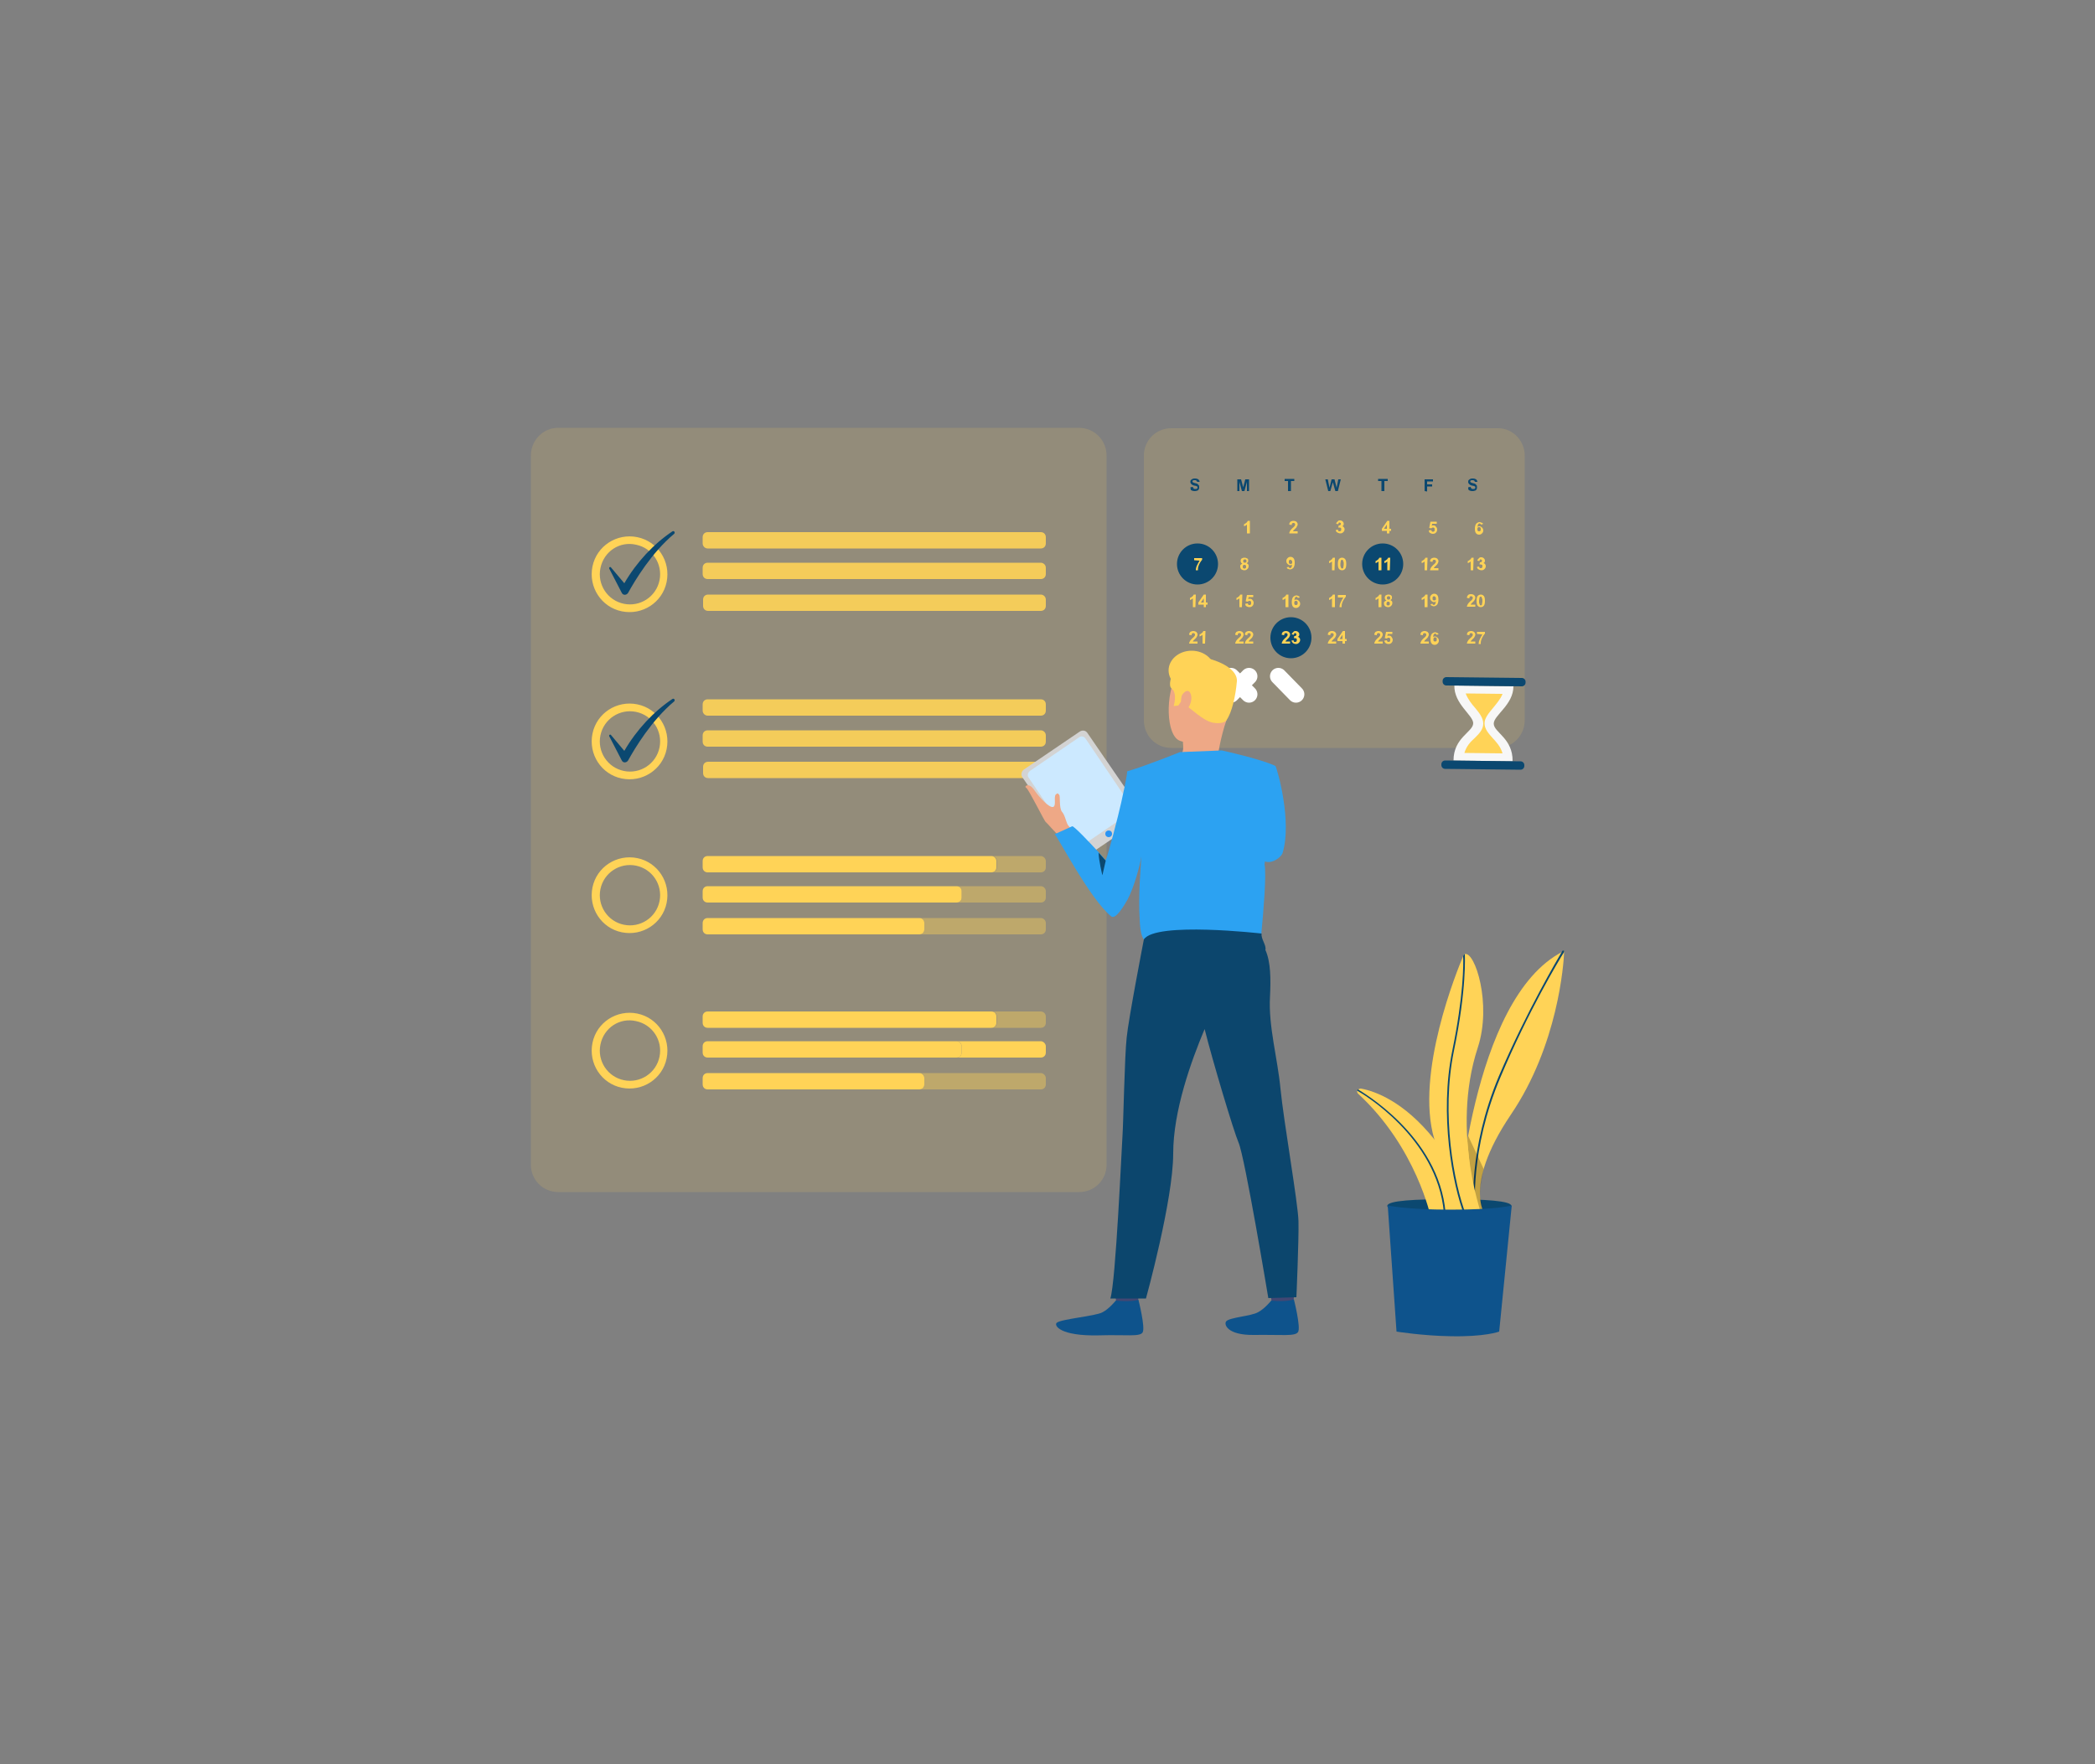 <?xml version="1.0" encoding="utf-8"?>
<!-- Generator: Adobe Illustrator 24.2.1, SVG Export Plug-In . SVG Version: 6.00 Build 0)  -->
<svg version="1.1" id="Layer_1" xmlns="http://www.w3.org/2000/svg" xmlns:xlink="http://www.w3.org/1999/xlink" x="0px" y="0px"
	 viewBox="0 0 500 421" style="enable-background:new 0 0 500 421;" xml:space="preserve">
<rect x="0" y="0" width="500" height="421" fill="#808080" stroke="none"/>
<style type="text/css">
	.st0{opacity:0.15;fill:#FFD357;enable-background:new    ;}
	.st1{fill:#0B4870;}
	.st2{fill:#FFD357;}
	.st3{opacity:0.24;}
	.st4{fill:#0E538C;}
	.st5{fill:none;stroke:#FFFFFF;stroke-width:4;stroke-linecap:round;stroke-linejoin:round;stroke-miterlimit:10;}
	.st6{opacity:0.9;fill:#FFD357;enable-background:new    ;}
	.st7{opacity:0.4;fill:#FFD357;enable-background:new    ;}
	.st8{fill:#F7F7F7;}
	.st9{fill:#D3D3D3;}
	.st10{fill:#CCE9FF;}
	.st11{fill:#2A94F4;}
	.st12{fill:#EEA886;}
	.st13{fill:#424773;}
	.st14{fill:#323657;}
	.st15{fill:#2CA2F2;}
	.st16{fill:#0C466D;}
</style>
<g id="BACKGROUND">
</g>
<g id="OBJECTS">
</g>
<g id="DESIGNED_BY_FREEPIK">
	<g>
		<path class="st0" d="M363.9,108.7v63.2c0,3.6-2.9,6.6-6.5,6.6h-77.9c-3.6,0-6.5-2.9-6.5-6.6v-63.2c0-3.6,2.9-6.5,6.5-6.5h77.9
			C360.9,102.1,363.9,105.1,363.9,108.7z"/>
		<g>
			<g>
				<g>
					<path class="st1" d="M360.7,287.8c0,1.3-6.6,2.3-14.8,2.3s-14.8-1-14.8-2.3c0-1.3,6.8-1.6,15-1.6
						C354.3,286.2,360.7,286.6,360.7,287.8z"/>
				</g>
			</g>
			<g>
				<g>
					<path class="st2" d="M373.3,226.8c0,0,0,0.1,0,0.4c-0.1,2.9-1.5,22.3-12.7,38.8c-12.1,17.9-5.7,24.7-5.7,24.7h-7.1
						c0,0,3.1-52.4,25.2-63.6C373.1,226.9,373.2,226.8,373.3,226.8z"/>
				</g>
			</g>
			<g>
				<g>
					<g>
						<path class="st1" d="M373.3,226.8c0,0,0,0.1,0,0.4c-1.2,1.9-8.6,14.2-15.2,29.9c-7.4,17.5-6,31.5-6,31.6
							c0,0.1-0.1,0.2-0.2,0.2h0c-0.1,0-0.2-0.1-0.2-0.2c0-0.1-1.4-14.2,6-31.8c6.7-15.7,14.1-28.1,15.2-30
							C373.1,226.9,373.2,226.8,373.3,226.8z"/>
					</g>
				</g>
			</g>
			<g class="st3">
				<g>
					<path d="M350.4,271.1l3.7,7.9c0,0-1.2,4.8-0.8,7c0.4,2.2,0.6,2.8,0.6,2.8h-2.1l-1.6-16.5L350.4,271.1z"/>
				</g>
			</g>
			<g>
				<g>
					<path class="st2" d="M347.6,290.6h-6.1c0,0-3.4-16.7-17.4-29.6c-0.2-0.2-0.2-0.4-0.2-0.6c0-0.1,0.1-0.2,0.2-0.3
						c0.2-0.2,0.4-0.3,0.7-0.3c3.3,0.6,10.2,3,17.5,12.1C352.5,284.5,347.6,290.6,347.6,290.6z"/>
				</g>
			</g>
			<g>
				<g>
					<path class="st2" d="M354.1,291.4h-5.9c0,0-1-2.8-5.9-19.6c-4.6-15.6,5.5-40.3,6.9-43.6v0c0.1-0.3,0.2-0.4,0.2-0.4
						c0.1,0,0.1-0.1,0.2-0.1c2.4-0.7,6.5,11.9,3.1,22.3C346,270.4,354.1,291.4,354.1,291.4z"/>
				</g>
			</g>
			<g>
				<g>
					<g>
						<path class="st1" d="M349.9,290c0,0.1,0,0.2-0.1,0.2c0,0,0,0-0.1,0c-0.1,0-0.1,0-0.2-0.1c-2.9-7.5-6-24.2-2.9-39.3
							c2.7-13.1,2.7-20.8,2.6-22.6v0c0.1-0.3,0.2-0.4,0.2-0.4c0.1,0,0.1-0.1,0.2-0.1c0,0,0,0,0,0.1c0,0.1,0.5,8.1-2.6,23
							C343.9,265.9,347,282.5,349.9,290z"/>
					</g>
				</g>
			</g>
			<g>
				<g>
					<g>
						<path class="st1" d="M345,289.4c0,0.1-0.1,0.2-0.2,0.2c0,0,0,0,0,0c-0.1,0-0.2-0.1-0.2-0.2c-1.6-18.1-19.9-28.7-20.7-29.1
							c0-0.1,0.1-0.2,0.2-0.3C324.7,260.4,343.4,271,345,289.4z"/>
					</g>
				</g>
			</g>
			<g>
				<g>
					<path class="st4" d="M357.8,317.8c0,0-3.4,1.3-11.8,1.1c-6.4-0.1-12.7-1.1-12.7-1.1l-2.1-30.1c0,0,4.3,1,15,1
						c11.4,0,14.6-1,14.6-1L357.8,317.8z"/>
				</g>
			</g>
		</g>
		<g>
			<g>
				<line class="st5" x1="298.1" y1="165.7" x2="293.8" y2="161.4"/>
				<line class="st5" x1="298.1" y1="161.4" x2="293.8" y2="165.7"/>
			</g>
		</g>
		<g>
			<g>
				<line class="st5" x1="309.3" y1="165.7" x2="305.1" y2="161.4"/>
			</g>
		</g>
		<circle class="st1" cx="330" cy="134.6" r="4.9"/>
		<circle class="st1" cx="308.1" cy="152.2" r="4.9"/>
		<circle class="st1" cx="285.8" cy="134.6" r="4.9"/>
		<g>
			<g>
				<path class="st2" d="M285,133.7v-0.5h1.9v0.4c-0.2,0.2-0.3,0.4-0.5,0.7c-0.2,0.3-0.3,0.6-0.4,0.9c-0.1,0.3-0.1,0.6-0.1,0.9h-0.5
					c0-0.4,0.1-0.8,0.3-1.2c0.2-0.4,0.4-0.8,0.6-1.1L285,133.7L285,133.7z"/>
				<path class="st2" d="M296.5,134.5c-0.1-0.1-0.3-0.1-0.3-0.3c-0.1-0.1-0.1-0.2-0.1-0.4c0-0.2,0.1-0.4,0.2-0.5
					c0.2-0.1,0.4-0.2,0.7-0.2c0.3,0,0.5,0.1,0.7,0.2c0.2,0.1,0.2,0.3,0.2,0.5c0,0.1,0,0.3-0.1,0.4c-0.1,0.1-0.2,0.2-0.3,0.2
					c0.2,0.1,0.3,0.2,0.4,0.3c0.1,0.1,0.1,0.3,0.1,0.4c0,0.3-0.1,0.5-0.3,0.7c-0.2,0.2-0.4,0.3-0.7,0.3c-0.3,0-0.5-0.1-0.7-0.2
					c-0.2-0.2-0.3-0.4-0.3-0.7c0-0.2,0-0.3,0.1-0.4C296.2,134.7,296.4,134.6,296.5,134.5z M296.6,135.2c0,0.2,0,0.3,0.1,0.4
					c0.1,0.1,0.2,0.1,0.3,0.1c0.1,0,0.2,0,0.3-0.1c0.1-0.1,0.1-0.2,0.1-0.4c0-0.1,0-0.2-0.1-0.3c-0.1-0.1-0.2-0.1-0.3-0.1
					c-0.1,0-0.2,0-0.3,0.1C296.6,135,296.6,135.1,296.6,135.2z M296.7,133.9c0,0.1,0,0.2,0.1,0.3c0.1,0.1,0.1,0.1,0.3,0.1
					c0.1,0,0.2,0,0.3-0.1s0.1-0.2,0.1-0.3c0-0.1,0-0.2-0.1-0.3c-0.1-0.1-0.1-0.1-0.3-0.1c-0.1,0-0.2,0-0.3,0.1
					C296.7,133.7,296.7,133.8,296.7,133.9z"/>
				<path class="st2" d="M307.1,135.4l0.5-0.1c0,0.1,0,0.2,0.1,0.2s0.1,0.1,0.2,0.1c0.1,0,0.2-0.1,0.3-0.2c0.1-0.1,0.1-0.3,0.2-0.7
					c-0.1,0.2-0.3,0.2-0.5,0.2c-0.2,0-0.4-0.1-0.6-0.3c-0.2-0.2-0.3-0.4-0.3-0.7c0-0.3,0.1-0.5,0.3-0.7c0.2-0.2,0.4-0.3,0.7-0.3
					c0.3,0,0.5,0.1,0.7,0.3c0.2,0.2,0.3,0.6,0.3,1.1c0,0.5-0.1,0.9-0.3,1.2c-0.2,0.2-0.5,0.4-0.8,0.4c-0.2,0-0.4-0.1-0.6-0.2
					C307.3,135.8,307.2,135.7,307.1,135.4z M308.4,134.2c0-0.2,0-0.3-0.1-0.4c-0.1-0.1-0.2-0.2-0.3-0.2c-0.1,0-0.2,0-0.3,0.1
					c-0.1,0.1-0.1,0.2-0.1,0.4c0,0.2,0,0.3,0.1,0.4c0.1,0.1,0.2,0.1,0.3,0.1c0.1,0,0.2,0,0.3-0.1
					C308.4,134.5,308.4,134.4,308.4,134.2z"/>
				<path class="st2" d="M318.5,136.1h-0.6V134c-0.2,0.2-0.4,0.3-0.7,0.4v-0.5c0.1,0,0.3-0.1,0.5-0.3c0.2-0.1,0.3-0.3,0.4-0.5h0.5
					L318.5,136.1L318.5,136.1z"/>
				<path class="st2" d="M320.3,133.1c0.3,0,0.5,0.1,0.7,0.3c0.2,0.2,0.3,0.6,0.3,1.2c0,0.6-0.1,1-0.3,1.2c-0.2,0.2-0.4,0.3-0.7,0.3
					c-0.3,0-0.5-0.1-0.7-0.3s-0.3-0.6-0.3-1.2c0-0.6,0.1-1,0.3-1.2C319.8,133.2,320,133.1,320.3,133.1z M320.3,133.6
					c-0.1,0-0.1,0-0.2,0.1c-0.1,0-0.1,0.1-0.1,0.2c0,0.1-0.1,0.4-0.1,0.7c0,0.3,0,0.6,0.1,0.7c0,0.1,0.1,0.2,0.1,0.3
					c0.1,0,0.1,0.1,0.2,0.1s0.1,0,0.2-0.1c0.1,0,0.1-0.1,0.1-0.2c0-0.1,0.1-0.4,0.1-0.7c0-0.3,0-0.6-0.1-0.7c0-0.1-0.1-0.2-0.1-0.3
					S320.3,133.6,320.3,133.6z"/>
				<path class="st2" d="M329.6,136.1h-0.6V134c-0.2,0.2-0.4,0.3-0.7,0.4v-0.5c0.1,0,0.3-0.1,0.5-0.3c0.2-0.1,0.3-0.3,0.4-0.5h0.5
					V136.1z"/>
				<path class="st2" d="M331.7,136.1h-0.6V134c-0.2,0.2-0.4,0.3-0.7,0.4v-0.5c0.1,0,0.3-0.1,0.5-0.3c0.2-0.1,0.3-0.3,0.4-0.5h0.5
					L331.7,136.1L331.7,136.1z"/>
				<path class="st2" d="M340.6,136.1H340V134c-0.2,0.2-0.4,0.3-0.7,0.4v-0.5c0.1,0,0.3-0.1,0.5-0.3c0.2-0.1,0.3-0.3,0.4-0.5h0.5
					L340.6,136.1L340.6,136.1z"/>
				<path class="st2" d="M343.3,135.6v0.5h-2c0-0.2,0.1-0.4,0.2-0.6s0.3-0.4,0.6-0.7c0.3-0.2,0.4-0.4,0.5-0.5
					c0.1-0.1,0.1-0.2,0.1-0.3c0-0.1,0-0.2-0.1-0.3c-0.1-0.1-0.2-0.1-0.3-0.1c-0.1,0-0.2,0-0.3,0.1c-0.1,0.1-0.1,0.2-0.1,0.4
					l-0.6-0.1c0-0.3,0.1-0.5,0.3-0.7c0.2-0.1,0.4-0.2,0.7-0.2c0.3,0,0.5,0.1,0.7,0.2c0.2,0.2,0.3,0.4,0.3,0.6c0,0.1,0,0.3-0.1,0.4
					c0,0.1-0.1,0.2-0.2,0.4c-0.1,0.1-0.2,0.2-0.4,0.4c-0.2,0.2-0.3,0.3-0.3,0.3c0,0.1-0.1,0.1-0.1,0.2L343.3,135.6L343.3,135.6z"/>
				<path class="st2" d="M351.6,136.1h-0.6V134c-0.2,0.2-0.4,0.3-0.7,0.4v-0.5c0.1,0,0.3-0.1,0.5-0.3c0.2-0.1,0.3-0.3,0.4-0.5h0.5
					L351.6,136.1L351.6,136.1z"/>
				<path class="st2" d="M352.5,135.3l0.5-0.1c0,0.1,0.1,0.2,0.1,0.3c0.1,0.1,0.2,0.1,0.3,0.1c0.1,0,0.2,0,0.3-0.1
					c0.1-0.1,0.1-0.2,0.1-0.4c0-0.1,0-0.3-0.1-0.3s-0.2-0.1-0.3-0.1c-0.1,0-0.2,0-0.3,0l0.1-0.5c0.2,0,0.3,0,0.4-0.1
					c0.1-0.1,0.1-0.2,0.1-0.3c0-0.1,0-0.2-0.1-0.2s-0.1-0.1-0.2-0.1c-0.1,0-0.2,0-0.2,0.1c-0.1,0.1-0.1,0.2-0.1,0.3l-0.5-0.1
					c0-0.2,0.1-0.3,0.2-0.4c0.1-0.1,0.2-0.2,0.3-0.3c0.1-0.1,0.3-0.1,0.4-0.1c0.3,0,0.5,0.1,0.7,0.3c0.1,0.1,0.2,0.3,0.2,0.5
					c0,0.3-0.1,0.5-0.4,0.6c0.2,0,0.3,0.1,0.4,0.2c0.1,0.1,0.2,0.3,0.2,0.5c0,0.3-0.1,0.5-0.3,0.7c-0.2,0.2-0.4,0.3-0.7,0.3
					c-0.3,0-0.5-0.1-0.7-0.2S352.5,135.6,352.5,135.3z"/>
				<path class="st2" d="M285.3,144.9h-0.6v-2.1c-0.2,0.2-0.4,0.3-0.7,0.4v-0.5c0.1,0,0.3-0.1,0.5-0.3c0.2-0.1,0.3-0.3,0.4-0.5h0.5
					L285.3,144.9L285.3,144.9z"/>
				<path class="st2" d="M287.3,144.9v-0.6H286v-0.5l1.3-1.9h0.5v1.9h0.4v0.5h-0.4v0.6L287.3,144.9L287.3,144.9z M287.3,143.8v-1
					l-0.7,1H287.3z"/>
				<path class="st2" d="M296.4,144.9h-0.6v-2.1c-0.2,0.2-0.4,0.3-0.7,0.4v-0.5c0.1,0,0.3-0.1,0.5-0.3c0.2-0.1,0.3-0.3,0.4-0.5h0.5
					L296.4,144.9L296.4,144.9z"/>
				<path class="st2" d="M297.2,144.1l0.6-0.1c0,0.1,0.1,0.2,0.1,0.3c0.1,0.1,0.2,0.1,0.3,0.1c0.1,0,0.2,0,0.3-0.1
					c0.1-0.1,0.1-0.2,0.1-0.4c0-0.2,0-0.3-0.1-0.4c-0.1-0.1-0.2-0.1-0.3-0.1c-0.2,0-0.3,0.1-0.4,0.2l-0.5-0.1l0.3-1.5h1.5v0.5H298
					l-0.1,0.5c0.1-0.1,0.3-0.1,0.4-0.1c0.3,0,0.5,0.1,0.6,0.3c0.2,0.2,0.3,0.4,0.3,0.7c0,0.2-0.1,0.5-0.2,0.6
					c-0.2,0.3-0.5,0.4-0.8,0.4c-0.3,0-0.5-0.1-0.7-0.2S297.2,144.4,297.2,144.1z"/>
				<path class="st2" d="M307.4,144.9h-0.6v-2.1c-0.2,0.2-0.4,0.3-0.7,0.4v-0.5c0.1,0,0.3-0.1,0.5-0.3c0.2-0.1,0.3-0.3,0.4-0.5h0.5
					V144.9z"/>
				<path class="st2" d="M310.2,142.6l-0.5,0.1c0-0.1,0-0.2-0.1-0.2s-0.1-0.1-0.2-0.1c-0.1,0-0.2,0.1-0.3,0.2
					c-0.1,0.1-0.1,0.3-0.2,0.7c0.1-0.2,0.3-0.2,0.5-0.2c0.2,0,0.4,0.1,0.6,0.3c0.2,0.2,0.3,0.4,0.3,0.7c0,0.3-0.1,0.5-0.3,0.7
					c-0.2,0.2-0.4,0.3-0.7,0.3c-0.3,0-0.5-0.1-0.7-0.3c-0.2-0.2-0.3-0.6-0.3-1.1c0-0.5,0.1-0.9,0.3-1.2c0.2-0.2,0.5-0.4,0.8-0.4
					c0.2,0,0.4,0.1,0.6,0.2C310,142.2,310.1,142.4,310.2,142.6z M308.9,143.9c0,0.2,0,0.3,0.1,0.4c0.1,0.1,0.2,0.1,0.3,0.1
					c0.1,0,0.2,0,0.3-0.1c0.1-0.1,0.1-0.2,0.1-0.4c0-0.2,0-0.3-0.1-0.4c-0.1-0.1-0.2-0.1-0.3-0.1c-0.1,0-0.2,0-0.3,0.1
					C308.9,143.6,308.9,143.7,308.9,143.9z"/>
				<path class="st2" d="M318.5,144.9h-0.6v-2.1c-0.2,0.2-0.4,0.3-0.7,0.4v-0.5c0.1,0,0.3-0.1,0.5-0.3c0.2-0.1,0.3-0.3,0.4-0.5h0.5
					V144.9z"/>
				<path class="st2" d="M319.3,142.5V142h1.9v0.4c-0.2,0.2-0.3,0.4-0.5,0.7c-0.2,0.3-0.3,0.6-0.4,0.9c-0.1,0.3-0.1,0.6-0.1,0.9
					h-0.5c0-0.4,0.1-0.8,0.3-1.2c0.2-0.4,0.4-0.8,0.6-1.1H319.3z"/>
				<path class="st2" d="M329.5,144.9H329v-2.1c-0.2,0.2-0.4,0.3-0.7,0.4v-0.5c0.1,0,0.3-0.1,0.5-0.3c0.2-0.1,0.3-0.3,0.4-0.5h0.5
					V144.9z"/>
				<path class="st2" d="M330.9,143.3c-0.1-0.1-0.3-0.1-0.3-0.3c-0.1-0.1-0.1-0.2-0.1-0.4c0-0.2,0.1-0.4,0.2-0.5
					c0.2-0.1,0.4-0.2,0.7-0.2c0.3,0,0.5,0.1,0.6,0.2c0.2,0.1,0.2,0.3,0.2,0.5c0,0.1,0,0.3-0.1,0.4c-0.1,0.1-0.2,0.2-0.3,0.2
					c0.2,0.1,0.3,0.2,0.4,0.3c0.1,0.1,0.1,0.3,0.1,0.4c0,0.3-0.1,0.5-0.3,0.7c-0.2,0.2-0.4,0.3-0.7,0.3c-0.3,0-0.5-0.1-0.7-0.2
					c-0.2-0.2-0.3-0.4-0.3-0.7c0-0.2,0-0.3,0.1-0.4C330.6,143.5,330.7,143.4,330.9,143.3z M330.9,144c0,0.2,0,0.3,0.1,0.4
					c0.1,0.1,0.2,0.1,0.3,0.1s0.2,0,0.3-0.1c0.1-0.1,0.1-0.2,0.1-0.4c0-0.1,0-0.2-0.1-0.3s-0.2-0.1-0.3-0.1c-0.1,0-0.2,0-0.3,0.1
					C331,143.8,330.9,143.9,330.9,144z M331,142.7c0,0.1,0,0.2,0.1,0.3c0.1,0.1,0.1,0.1,0.3,0.1c0.1,0,0.2,0,0.3-0.1
					c0.1-0.1,0.1-0.2,0.1-0.3c0-0.1,0-0.2-0.1-0.3c-0.1-0.1-0.1-0.1-0.3-0.1c-0.1,0-0.2,0-0.3,0.1C331,142.5,331,142.6,331,142.7z"
					/>
				<path class="st2" d="M340.6,144.9H340v-2.1c-0.2,0.2-0.4,0.3-0.7,0.4v-0.5c0.1,0,0.3-0.1,0.5-0.3c0.2-0.1,0.3-0.3,0.4-0.5h0.5
					V144.9z"/>
				<path class="st2" d="M341.4,144.2l0.5-0.1c0,0.1,0,0.2,0.1,0.2s0.1,0.1,0.2,0.1c0.1,0,0.2-0.1,0.3-0.2c0.1-0.1,0.1-0.3,0.2-0.7
					c-0.1,0.2-0.3,0.2-0.5,0.2c-0.2,0-0.4-0.1-0.6-0.3s-0.3-0.4-0.3-0.7c0-0.3,0.1-0.5,0.3-0.7c0.2-0.2,0.4-0.3,0.7-0.3
					c0.3,0,0.5,0.1,0.7,0.3c0.2,0.2,0.3,0.6,0.3,1.1c0,0.5-0.1,0.9-0.3,1.2c-0.2,0.2-0.5,0.4-0.8,0.4c-0.2,0-0.4-0.1-0.6-0.2
					C341.6,144.6,341.5,144.4,341.4,144.2z M342.7,142.9c0-0.2,0-0.3-0.1-0.4s-0.2-0.2-0.3-0.2c-0.1,0-0.2,0-0.3,0.1
					c-0.1,0.1-0.1,0.2-0.1,0.4c0,0.2,0,0.3,0.1,0.4c0.1,0.1,0.2,0.1,0.3,0.1c0.1,0,0.2,0,0.3-0.1
					C342.7,143.2,342.7,143.1,342.7,142.9z"/>
				<path class="st2" d="M352.1,144.3v0.5h-2c0-0.2,0.1-0.4,0.2-0.6s0.3-0.4,0.6-0.7c0.3-0.2,0.4-0.4,0.5-0.5
					c0.1-0.1,0.1-0.2,0.1-0.3c0-0.1,0-0.2-0.1-0.3c-0.1-0.1-0.2-0.1-0.3-0.1s-0.2,0-0.3,0.1c-0.1,0.1-0.1,0.2-0.1,0.4l-0.6-0.1
					c0-0.3,0.1-0.5,0.3-0.7s0.4-0.2,0.7-0.2c0.3,0,0.5,0.1,0.7,0.2c0.2,0.2,0.3,0.4,0.3,0.6c0,0.1,0,0.3-0.1,0.4
					c0,0.1-0.1,0.2-0.2,0.4c-0.1,0.1-0.2,0.2-0.4,0.4c-0.2,0.2-0.3,0.3-0.3,0.3c0,0.1-0.1,0.1-0.1,0.2L352.1,144.3L352.1,144.3z"/>
				<path class="st2" d="M353.4,141.9c0.3,0,0.5,0.1,0.7,0.3c0.2,0.2,0.3,0.6,0.3,1.2c0,0.6-0.1,1-0.3,1.2c-0.2,0.2-0.4,0.3-0.7,0.3
					c-0.3,0-0.5-0.1-0.7-0.3c-0.2-0.2-0.3-0.6-0.3-1.2c0-0.6,0.1-1,0.3-1.2C352.9,142,353.2,141.9,353.4,141.9z M353.4,142.4
					c-0.1,0-0.1,0-0.2,0.1c-0.1,0-0.1,0.1-0.1,0.2c0,0.1-0.1,0.4-0.1,0.7c0,0.3,0,0.6,0.1,0.7c0,0.1,0.1,0.2,0.1,0.3
					c0.1,0,0.1,0.1,0.2,0.1s0.1,0,0.2-0.1c0.1,0,0.1-0.1,0.1-0.2c0-0.1,0.1-0.4,0.1-0.7c0-0.3,0-0.6-0.1-0.7c0-0.1-0.1-0.2-0.1-0.3
					C353.6,142.4,353.5,142.4,353.4,142.4z"/>
				<path class="st2" d="M285.8,153.1v0.5h-2c0-0.2,0.1-0.4,0.2-0.6s0.3-0.4,0.6-0.7c0.3-0.2,0.4-0.4,0.5-0.5
					c0.1-0.1,0.1-0.2,0.1-0.3c0-0.1,0-0.2-0.1-0.3c-0.1-0.1-0.2-0.1-0.3-0.1c-0.1,0-0.2,0-0.3,0.1c-0.1,0.1-0.1,0.2-0.1,0.4
					l-0.6-0.1c0-0.3,0.1-0.5,0.3-0.7c0.2-0.1,0.4-0.2,0.7-0.2c0.3,0,0.5,0.1,0.7,0.2c0.2,0.2,0.3,0.4,0.3,0.6c0,0.1,0,0.3-0.1,0.4
					c0,0.1-0.1,0.2-0.2,0.4c-0.1,0.1-0.2,0.2-0.4,0.4c-0.2,0.2-0.3,0.3-0.3,0.3c0,0.1-0.1,0.1-0.1,0.2L285.8,153.1L285.8,153.1z"/>
				<path class="st2" d="M287.6,153.6H287v-2.1c-0.2,0.2-0.5,0.3-0.7,0.4v-0.5c0.1,0,0.3-0.1,0.5-0.3c0.2-0.1,0.3-0.3,0.4-0.5h0.5
					L287.6,153.6L287.6,153.6z"/>
				<path class="st2" d="M296.8,153.1v0.5h-2c0-0.2,0.1-0.4,0.2-0.6s0.3-0.4,0.6-0.7c0.3-0.2,0.4-0.4,0.5-0.5
					c0.1-0.1,0.1-0.2,0.1-0.3c0-0.1,0-0.2-0.1-0.3c-0.1-0.1-0.2-0.1-0.3-0.1c-0.1,0-0.2,0-0.3,0.1c-0.1,0.1-0.1,0.2-0.1,0.4
					l-0.6-0.1c0-0.3,0.1-0.5,0.3-0.7c0.2-0.1,0.4-0.2,0.7-0.2c0.3,0,0.5,0.1,0.7,0.2c0.2,0.2,0.3,0.4,0.3,0.6c0,0.1,0,0.3-0.1,0.4
					c0,0.1-0.1,0.2-0.2,0.4c-0.1,0.1-0.2,0.2-0.4,0.4c-0.2,0.2-0.3,0.3-0.3,0.3c0,0.1-0.1,0.1-0.1,0.2L296.8,153.1L296.8,153.1z"/>
				<path class="st2" d="M299.1,153.1v0.5h-2c0-0.2,0.1-0.4,0.2-0.6s0.3-0.4,0.6-0.7c0.3-0.2,0.4-0.4,0.5-0.5
					c0.1-0.1,0.1-0.2,0.1-0.3c0-0.1,0-0.2-0.1-0.3c-0.1-0.1-0.2-0.1-0.3-0.1c-0.1,0-0.2,0-0.3,0.1c-0.1,0.1-0.1,0.2-0.1,0.4
					l-0.6-0.1c0-0.3,0.1-0.5,0.3-0.7c0.2-0.1,0.4-0.2,0.7-0.2c0.3,0,0.5,0.1,0.7,0.2c0.2,0.2,0.3,0.4,0.3,0.6c0,0.1,0,0.3-0.1,0.4
					c0,0.1-0.1,0.2-0.2,0.4c-0.1,0.1-0.2,0.2-0.4,0.4c-0.2,0.2-0.3,0.3-0.3,0.3c0,0.1-0.1,0.1-0.1,0.2L299.1,153.1L299.1,153.1z"/>
				<path class="st2" d="M307.9,153.1v0.5h-2c0-0.2,0.1-0.4,0.2-0.6s0.3-0.4,0.6-0.7c0.3-0.2,0.4-0.4,0.5-0.5
					c0.1-0.1,0.1-0.2,0.1-0.3c0-0.1,0-0.2-0.1-0.3s-0.2-0.1-0.3-0.1s-0.2,0-0.3,0.1c-0.1,0.1-0.1,0.2-0.1,0.4l-0.6-0.1
					c0-0.3,0.1-0.5,0.3-0.7c0.2-0.1,0.4-0.2,0.7-0.2c0.3,0,0.5,0.1,0.7,0.2c0.2,0.2,0.3,0.4,0.3,0.6c0,0.1,0,0.3-0.1,0.4
					c0,0.1-0.1,0.2-0.2,0.4c-0.1,0.1-0.2,0.2-0.4,0.4c-0.2,0.2-0.3,0.3-0.3,0.3c0,0.1-0.1,0.1-0.1,0.2L307.9,153.1L307.9,153.1z"/>
				<path class="st2" d="M308.2,152.9l0.5-0.1c0,0.1,0.1,0.2,0.1,0.3s0.2,0.1,0.3,0.1c0.1,0,0.2,0,0.3-0.1c0.1-0.1,0.1-0.2,0.1-0.4
					c0-0.1,0-0.3-0.1-0.3s-0.2-0.1-0.3-0.1c-0.1,0-0.2,0-0.3,0l0.1-0.5c0.2,0,0.3,0,0.4-0.1c0.1-0.1,0.1-0.2,0.1-0.3
					c0-0.1,0-0.2-0.1-0.2c-0.1-0.1-0.1-0.1-0.2-0.1c-0.1,0-0.2,0-0.2,0.1c-0.1,0.1-0.1,0.2-0.1,0.3l-0.5-0.1c0-0.2,0.1-0.3,0.2-0.4
					c0.1-0.1,0.2-0.2,0.3-0.3c0.1-0.1,0.3-0.1,0.4-0.1c0.3,0,0.5,0.1,0.7,0.3c0.1,0.1,0.2,0.3,0.2,0.5c0,0.3-0.1,0.5-0.4,0.6
					c0.2,0,0.3,0.1,0.4,0.2c0.1,0.1,0.2,0.3,0.2,0.5c0,0.3-0.1,0.5-0.3,0.7s-0.4,0.3-0.7,0.3c-0.3,0-0.5-0.1-0.7-0.2
					C308.4,153.3,308.3,153.1,308.2,152.9z"/>
				<path class="st2" d="M318.9,153.1v0.5h-2c0-0.2,0.1-0.4,0.2-0.6s0.3-0.4,0.6-0.7c0.3-0.2,0.4-0.4,0.5-0.5
					c0.1-0.1,0.1-0.2,0.1-0.3c0-0.1,0-0.2-0.1-0.3s-0.2-0.1-0.3-0.1s-0.2,0-0.3,0.1c-0.1,0.1-0.1,0.2-0.1,0.4l-0.6-0.1
					c0-0.3,0.1-0.5,0.3-0.7c0.2-0.1,0.4-0.2,0.7-0.2c0.3,0,0.5,0.1,0.7,0.2c0.2,0.2,0.3,0.4,0.3,0.6c0,0.1,0,0.3-0.1,0.4
					c0,0.1-0.1,0.2-0.2,0.4c-0.1,0.1-0.2,0.2-0.4,0.4c-0.2,0.2-0.3,0.3-0.3,0.3c0,0.1-0.1,0.1-0.1,0.2L318.9,153.1L318.9,153.1z"/>
				<path class="st2" d="M320.4,153.6V153h-1.2v-0.5l1.3-1.9h0.5v1.9h0.4v0.5H321v0.6H320.4z M320.4,152.5v-1l-0.7,1H320.4z"/>
				<path class="st2" d="M330,153.1v0.5h-2c0-0.2,0.1-0.4,0.2-0.6s0.3-0.4,0.6-0.7c0.3-0.2,0.4-0.4,0.5-0.5c0.1-0.1,0.1-0.2,0.1-0.3
					c0-0.1,0-0.2-0.1-0.3s-0.2-0.1-0.3-0.1s-0.2,0-0.3,0.1c-0.1,0.1-0.1,0.2-0.1,0.4l-0.6-0.1c0-0.3,0.1-0.5,0.3-0.7
					c0.2-0.1,0.4-0.2,0.7-0.2c0.3,0,0.5,0.1,0.7,0.2c0.2,0.2,0.3,0.4,0.3,0.6c0,0.1,0,0.3-0.1,0.4c0,0.1-0.1,0.2-0.2,0.4
					c-0.1,0.1-0.2,0.2-0.4,0.4c-0.2,0.2-0.3,0.3-0.3,0.3c0,0.1-0.1,0.1-0.1,0.2L330,153.1L330,153.1z"/>
				<path class="st2" d="M330.4,152.9l0.6-0.1c0,0.1,0.1,0.2,0.1,0.3c0.1,0.1,0.2,0.1,0.3,0.1c0.1,0,0.2,0,0.3-0.1
					c0.1-0.1,0.1-0.2,0.1-0.4c0-0.2,0-0.3-0.1-0.4c-0.1-0.1-0.2-0.1-0.3-0.1c-0.2,0-0.3,0.1-0.4,0.2l-0.5-0.1l0.3-1.5h1.5v0.5h-1.1
					l-0.1,0.5c0.1-0.1,0.3-0.1,0.4-0.1c0.3,0,0.5,0.1,0.6,0.3s0.3,0.4,0.3,0.7c0,0.2-0.1,0.5-0.2,0.6c-0.2,0.3-0.5,0.4-0.8,0.4
					c-0.3,0-0.5-0.1-0.7-0.2C330.5,153.3,330.4,153.1,330.4,152.9z"/>
				<path class="st2" d="M341,153.1v0.5h-2c0-0.2,0.1-0.4,0.2-0.6s0.3-0.4,0.6-0.7c0.3-0.2,0.4-0.4,0.5-0.5c0.1-0.1,0.1-0.2,0.1-0.3
					c0-0.1,0-0.2-0.1-0.3c-0.1-0.1-0.2-0.1-0.3-0.1s-0.2,0-0.3,0.1c-0.1,0.1-0.1,0.2-0.1,0.4l-0.6-0.1c0-0.3,0.1-0.5,0.3-0.7
					c0.2-0.1,0.4-0.2,0.7-0.2c0.3,0,0.5,0.1,0.7,0.2c0.2,0.2,0.3,0.4,0.3,0.6c0,0.1,0,0.3-0.1,0.4c0,0.1-0.1,0.2-0.2,0.4
					c-0.1,0.1-0.2,0.2-0.4,0.4c-0.2,0.2-0.3,0.3-0.3,0.3c0,0.1-0.1,0.1-0.1,0.2L341,153.1L341,153.1z"/>
				<path class="st2" d="M343.3,151.4l-0.5,0.1c0-0.1,0-0.2-0.1-0.2c-0.1-0.1-0.1-0.1-0.2-0.1c-0.1,0-0.2,0.1-0.3,0.2
					c-0.1,0.1-0.1,0.3-0.2,0.7c0.1-0.2,0.3-0.2,0.5-0.2c0.2,0,0.4,0.1,0.6,0.3c0.2,0.2,0.3,0.4,0.3,0.7c0,0.3-0.1,0.5-0.3,0.7
					c-0.2,0.2-0.4,0.3-0.7,0.3c-0.3,0-0.5-0.1-0.7-0.3c-0.2-0.2-0.3-0.6-0.3-1.1c0-0.5,0.1-0.9,0.3-1.2c0.2-0.2,0.5-0.4,0.8-0.4
					c0.2,0,0.4,0.1,0.6,0.2S343.3,151.2,343.3,151.4z M342.1,152.6c0,0.2,0,0.3,0.1,0.4c0.1,0.1,0.2,0.1,0.3,0.1
					c0.1,0,0.2,0,0.3-0.1c0.1-0.1,0.1-0.2,0.1-0.4c0-0.2,0-0.3-0.1-0.4c-0.1-0.1-0.2-0.1-0.3-0.1c-0.1,0-0.2,0-0.3,0.1
					C342.1,152.4,342.1,152.5,342.1,152.6z"/>
				<path class="st2" d="M352.1,153.1v0.5h-2c0-0.2,0.1-0.4,0.2-0.6s0.3-0.4,0.6-0.7c0.3-0.2,0.4-0.4,0.5-0.5
					c0.1-0.1,0.1-0.2,0.1-0.3c0-0.1,0-0.2-0.1-0.3c-0.1-0.1-0.2-0.1-0.3-0.1s-0.2,0-0.3,0.1c-0.1,0.1-0.1,0.2-0.1,0.4l-0.6-0.1
					c0-0.3,0.1-0.5,0.3-0.7c0.2-0.1,0.4-0.2,0.7-0.2c0.3,0,0.5,0.1,0.7,0.2c0.2,0.2,0.3,0.4,0.3,0.6c0,0.1,0,0.3-0.1,0.4
					c0,0.1-0.1,0.2-0.2,0.4c-0.1,0.1-0.2,0.2-0.4,0.4c-0.2,0.2-0.3,0.3-0.3,0.3c0,0.1-0.1,0.1-0.1,0.2L352.1,153.1L352.1,153.1z"/>
				<path class="st2" d="M352.5,151.3v-0.5h1.9v0.4c-0.2,0.2-0.3,0.4-0.5,0.7c-0.2,0.3-0.3,0.6-0.4,0.9c-0.1,0.3-0.1,0.6-0.1,0.9
					h-0.5c0-0.4,0.1-0.8,0.3-1.2c0.2-0.4,0.4-0.8,0.6-1.1L352.5,151.3L352.5,151.3z"/>
				<path class="st2" d="M284.6,161.9v0.5h-2c0-0.2,0.1-0.4,0.2-0.6s0.3-0.4,0.6-0.7c0.3-0.2,0.4-0.4,0.5-0.5
					c0.1-0.1,0.1-0.2,0.1-0.3c0-0.1,0-0.2-0.1-0.3c-0.1-0.1-0.2-0.1-0.3-0.1c-0.1,0-0.2,0-0.3,0.1c-0.1,0.1-0.1,0.2-0.1,0.4
					l-0.6-0.1c0-0.3,0.1-0.5,0.3-0.7c0.2-0.1,0.4-0.2,0.7-0.2c0.3,0,0.5,0.1,0.7,0.2c0.2,0.2,0.3,0.4,0.3,0.6c0,0.1,0,0.3-0.1,0.4
					c0,0.1-0.1,0.2-0.2,0.4c-0.1,0.1-0.2,0.2-0.4,0.4c-0.2,0.2-0.3,0.3-0.3,0.3c0,0.1-0.1,0.1-0.1,0.2L284.6,161.9L284.6,161.9z"/>
				<path class="st2" d="M285.5,160.8c-0.1-0.1-0.3-0.1-0.3-0.3c-0.1-0.1-0.1-0.2-0.1-0.4c0-0.2,0.1-0.4,0.2-0.5
					c0.2-0.1,0.4-0.2,0.7-0.2c0.3,0,0.5,0.1,0.7,0.2c0.2,0.1,0.2,0.3,0.2,0.5c0,0.1,0,0.3-0.1,0.4c-0.1,0.1-0.2,0.2-0.3,0.2
					c0.2,0.1,0.3,0.2,0.4,0.3c0.1,0.1,0.1,0.3,0.1,0.4c0,0.3-0.1,0.5-0.3,0.7c-0.2,0.2-0.4,0.3-0.7,0.3c-0.3,0-0.5-0.1-0.7-0.2
					c-0.2-0.2-0.3-0.4-0.3-0.7c0-0.2,0-0.3,0.1-0.4C285.2,161,285.3,160.9,285.5,160.8z M285.6,161.5c0,0.2,0,0.3,0.1,0.4
					c0.1,0.1,0.2,0.1,0.3,0.1c0.1,0,0.2,0,0.3-0.1c0.1-0.1,0.1-0.2,0.1-0.4c0-0.1,0-0.2-0.1-0.3c-0.1-0.1-0.2-0.1-0.3-0.1
					c-0.1,0-0.2,0-0.3,0.1C285.6,161.3,285.6,161.4,285.6,161.5z M285.6,160.2c0,0.1,0,0.2,0.1,0.3c0.1,0.1,0.1,0.1,0.3,0.1
					s0.2,0,0.3-0.1c0.1-0.1,0.1-0.2,0.1-0.3c0-0.1,0-0.2-0.1-0.3c-0.1-0.1-0.1-0.1-0.3-0.1c-0.1,0-0.2,0-0.3,0.1
					C285.6,160.1,285.6,160.1,285.6,160.2z"/>
			</g>
			<g>
				<path class="st2" d="M298.2,127.3h-0.6v-2.1c-0.2,0.2-0.4,0.3-0.7,0.4v-0.5c0.1,0,0.3-0.1,0.5-0.3c0.2-0.1,0.3-0.3,0.4-0.5h0.5
					V127.3z"/>
				<path class="st2" d="M309.7,126.8v0.5h-2c0-0.2,0.1-0.4,0.2-0.6s0.3-0.4,0.6-0.7c0.3-0.2,0.4-0.4,0.5-0.5
					c0.1-0.1,0.1-0.2,0.1-0.3c0-0.1,0-0.2-0.1-0.3c-0.1-0.1-0.2-0.1-0.3-0.1c-0.1,0-0.2,0-0.3,0.1c-0.1,0.1-0.1,0.2-0.1,0.4
					l-0.6-0.1c0-0.3,0.1-0.5,0.3-0.7c0.2-0.1,0.4-0.2,0.7-0.2c0.3,0,0.5,0.1,0.7,0.2c0.2,0.2,0.3,0.4,0.3,0.6c0,0.1,0,0.3-0.1,0.4
					s-0.1,0.2-0.2,0.4c-0.1,0.1-0.2,0.2-0.4,0.4c-0.2,0.2-0.3,0.3-0.3,0.3c0,0.1-0.1,0.1-0.1,0.2L309.7,126.8L309.7,126.8z"/>
				<path class="st2" d="M318.8,126.5l0.5-0.1c0,0.1,0.1,0.2,0.1,0.3s0.2,0.1,0.3,0.1c0.1,0,0.2,0,0.3-0.1c0.1-0.1,0.1-0.2,0.1-0.4
					c0-0.1,0-0.3-0.1-0.3c-0.1-0.1-0.2-0.1-0.3-0.1c-0.1,0-0.2,0-0.3,0l0.1-0.5c0.2,0,0.3,0,0.4-0.1c0.1-0.1,0.1-0.2,0.1-0.3
					c0-0.1,0-0.2-0.1-0.2s-0.1-0.1-0.2-0.1c-0.1,0-0.2,0-0.2,0.1s-0.1,0.2-0.1,0.3l-0.5-0.1c0-0.2,0.1-0.3,0.2-0.4
					c0.1-0.1,0.2-0.2,0.3-0.3c0.1-0.1,0.3-0.1,0.4-0.1c0.3,0,0.5,0.1,0.7,0.3c0.1,0.1,0.2,0.3,0.2,0.5c0,0.3-0.1,0.5-0.4,0.6
					c0.2,0,0.3,0.1,0.4,0.2c0.1,0.1,0.2,0.3,0.2,0.5c0,0.3-0.1,0.5-0.3,0.7c-0.2,0.2-0.4,0.3-0.7,0.3c-0.3,0-0.5-0.1-0.7-0.2
					S318.8,126.8,318.8,126.5z"/>
				<path class="st2" d="M331,127.3v-0.6h-1.2v-0.5l1.3-1.9h0.5v1.9h0.4v0.5h-0.4v0.6H331z M331,126.2v-1l-0.7,1H331z"/>
				<path class="st2" d="M341,126.6l0.6-0.1c0,0.1,0.1,0.2,0.1,0.3c0.1,0.1,0.2,0.1,0.3,0.1c0.1,0,0.2,0,0.3-0.1
					c0.1-0.1,0.1-0.2,0.1-0.4c0-0.2,0-0.3-0.1-0.4c-0.1-0.1-0.2-0.1-0.3-0.1c-0.2,0-0.3,0.1-0.4,0.2l-0.5-0.1l0.3-1.5h1.5v0.5h-1.1
					l-0.1,0.5c0.1-0.1,0.3-0.1,0.4-0.1c0.3,0,0.5,0.1,0.6,0.3c0.2,0.2,0.3,0.4,0.3,0.7c0,0.2-0.1,0.5-0.2,0.6
					c-0.2,0.3-0.5,0.4-0.8,0.4c-0.3,0-0.5-0.1-0.7-0.2S341,126.8,341,126.6z"/>
				<path class="st2" d="M353.9,125.1l-0.5,0.1c0-0.1,0-0.2-0.1-0.2s-0.1-0.1-0.2-0.1c-0.1,0-0.2,0.1-0.3,0.2
					c-0.1,0.1-0.1,0.3-0.2,0.7c0.1-0.2,0.3-0.2,0.5-0.2c0.2,0,0.4,0.1,0.6,0.3c0.2,0.2,0.3,0.4,0.3,0.7c0,0.3-0.1,0.5-0.3,0.7
					c-0.2,0.2-0.4,0.3-0.7,0.3c-0.3,0-0.5-0.1-0.7-0.3c-0.2-0.2-0.3-0.6-0.3-1.1c0-0.5,0.1-0.9,0.3-1.2c0.2-0.2,0.5-0.4,0.8-0.4
					c0.2,0,0.4,0.1,0.6,0.2C353.8,124.7,353.9,124.8,353.9,125.1z M352.6,126.3c0,0.2,0,0.3,0.1,0.4c0.1,0.1,0.2,0.1,0.3,0.1
					c0.1,0,0.2,0,0.3-0.1c0.1-0.1,0.1-0.2,0.1-0.4c0-0.2,0-0.3-0.1-0.4c-0.1-0.1-0.2-0.1-0.3-0.1c-0.1,0-0.2,0-0.3,0.1
					S352.6,126.2,352.6,126.3z"/>
			</g>
			<g>
				<g>
					<path class="st1" d="M284.1,116.3l0.6-0.1c0,0.2,0.1,0.3,0.2,0.4c0.1,0.1,0.2,0.1,0.4,0.1c0.2,0,0.3,0,0.4-0.1s0.1-0.2,0.1-0.3
						c0-0.1,0-0.1-0.1-0.2c0,0-0.1-0.1-0.2-0.1c-0.1,0-0.2-0.1-0.5-0.1c-0.3-0.1-0.5-0.2-0.6-0.3c-0.2-0.2-0.3-0.3-0.3-0.6
						c0-0.1,0-0.3,0.1-0.4c0.1-0.1,0.2-0.2,0.4-0.3c0.2-0.1,0.3-0.1,0.6-0.1c0.4,0,0.6,0.1,0.8,0.2c0.2,0.2,0.3,0.4,0.3,0.6l-0.6,0
						c0-0.1-0.1-0.3-0.2-0.3c-0.1-0.1-0.2-0.1-0.4-0.1c-0.2,0-0.3,0-0.4,0.1c-0.1,0-0.1,0.1-0.1,0.2c0,0.1,0,0.1,0.1,0.2
						c0.1,0.1,0.2,0.1,0.5,0.2c0.3,0.1,0.5,0.1,0.6,0.2c0.1,0.1,0.2,0.2,0.3,0.3s0.1,0.3,0.1,0.5c0,0.2,0,0.3-0.1,0.5
						c-0.1,0.1-0.2,0.3-0.4,0.3c-0.2,0.1-0.4,0.1-0.6,0.1c-0.4,0-0.6-0.1-0.8-0.2S284.2,116.6,284.1,116.3z"/>
				</g>
				<g>
					<path class="st1" d="M350.4,116.3l0.6-0.1c0,0.2,0.1,0.3,0.2,0.4c0.1,0.1,0.2,0.1,0.4,0.1c0.2,0,0.3,0,0.4-0.1
						c0.1-0.1,0.1-0.2,0.1-0.3c0-0.1,0-0.1-0.1-0.2c0,0-0.1-0.1-0.2-0.1c-0.1,0-0.2-0.1-0.5-0.1c-0.3-0.1-0.5-0.2-0.6-0.3
						c-0.2-0.2-0.3-0.3-0.3-0.6c0-0.1,0-0.3,0.1-0.4c0.1-0.1,0.2-0.2,0.4-0.3c0.2-0.1,0.3-0.1,0.6-0.1c0.4,0,0.6,0.1,0.8,0.2
						c0.2,0.2,0.3,0.4,0.3,0.6l-0.6,0c0-0.1-0.1-0.3-0.2-0.3c-0.1-0.1-0.2-0.1-0.4-0.1c-0.2,0-0.3,0-0.4,0.1c-0.1,0-0.1,0.1-0.1,0.2
						c0,0.1,0,0.1,0.1,0.2c0.1,0.1,0.2,0.1,0.5,0.2c0.3,0.1,0.5,0.1,0.6,0.2s0.2,0.2,0.3,0.3s0.1,0.3,0.1,0.5c0,0.2,0,0.3-0.1,0.5
						c-0.1,0.1-0.2,0.3-0.4,0.3c-0.2,0.1-0.4,0.1-0.6,0.1c-0.4,0-0.6-0.1-0.8-0.2S350.4,116.6,350.4,116.3z"/>
				</g>
				<g>
					<path class="st1" d="M295.3,117.2v-2.8h0.9l0.5,1.9l0.5-1.9h0.9v2.8h-0.5V115l-0.6,2.2h-0.6l-0.6-2.2v2.2H295.3z"/>
				</g>
				<g>
					<path class="st1" d="M307.4,117.2v-2.4h-0.8v-0.5h2.3v0.5h-0.8v2.4H307.4z"/>
				</g>
				<g>
					<path class="st1" d="M317,117.2l-0.7-2.8h0.6l0.4,2l0.5-2h0.7l0.5,2l0.4-2h0.6l-0.7,2.8h-0.6l-0.6-2.1l-0.6,2.1H317z"/>
				</g>
				<g>
					<path class="st1" d="M329.7,117.2v-2.4h-0.8v-0.5h2.3v0.5h-0.8v2.4H329.7z"/>
				</g>
				<g>
					<path class="st1" d="M340,117.2v-2.8h2v0.5h-1.4v0.7h1.2v0.5h-1.2v1.2L340,117.2L340,117.2z"/>
				</g>
			</g>
		</g>
		<path class="st0" d="M264.1,108.7V278c0,3.6-2.9,6.5-6.5,6.5H133.2c-3.6,0-6.5-2.9-6.5-6.5V108.7c0-3.6,2.9-6.6,6.5-6.6h124.3
			C261.2,102.1,264.1,105.1,264.1,108.7z"/>
		<g>
			<path class="st6" d="M168.9,130.9h59.4h20.1c0.7,0,1.2-0.5,1.2-1.2v-1.5c0-0.7-0.5-1.2-1.2-1.2h-20.1h-59.4
				c-0.7,0-1.2,0.5-1.2,1.2v1.5C167.7,130.3,168.2,130.9,168.9,130.9z"/>
			<path class="st6" d="M248.4,134.3h-29h-50.5c-0.7,0-1.2,0.5-1.2,1.2v1.5c0,0.7,0.5,1.2,1.2,1.2h50.5h29c0.7,0,1.2-0.5,1.2-1.2
				v-1.5C249.6,134.8,249,134.3,248.4,134.3z"/>
			<g>
				<path class="st6" d="M248.4,141.9h-11.7h-67.7c-0.7,0-1.2,0.5-1.2,1.2v1.5c0,0.7,0.5,1.2,1.2,1.2h67.7h11.7
					c0.7,0,1.2-0.5,1.2-1.2v-1.5C249.6,142.4,249,141.9,248.4,141.9z"/>
				<g>
					<path class="st6" d="M168.9,170.8h59.4h20.1c0.7,0,1.2-0.5,1.2-1.2v-1.5c0-0.7-0.5-1.2-1.2-1.2h-20.1h-59.4
						c-0.7,0-1.2,0.5-1.2,1.2v1.5C167.7,170.3,168.3,170.8,168.9,170.8z"/>
					<path class="st6" d="M248.4,174.3h-29h-50.5c-0.7,0-1.2,0.5-1.2,1.2v1.5c0,0.7,0.5,1.2,1.2,1.2h50.5h29c0.7,0,1.2-0.5,1.2-1.2
						v-1.5C249.6,174.8,249,174.3,248.4,174.3z"/>
					<path class="st6" d="M248.4,181.8h-11.7h-67.7c-0.7,0-1.2,0.5-1.2,1.2v1.5c0,0.7,0.5,1.2,1.2,1.2h67.7h11.7
						c0.7,0,1.2-0.5,1.2-1.2V183C249.6,182.4,249,181.8,248.4,181.8z"/>
				</g>
				<g>
					<path class="st2" d="M151.8,130c3.9,0.8,6.4,4.6,5.6,8.5c-0.8,3.9-4.6,6.4-8.5,5.6c-3.9-0.8-6.4-4.6-5.6-8.5
						C144.1,131.6,147.9,129.1,151.8,130 M152.1,128.2c-4.9-1-9.7,2.1-10.7,7c-1,4.9,2.1,9.7,7,10.7c4.9,1,9.7-2.1,10.7-7
						C160.1,134,157,129.2,152.1,128.2L152.1,128.2z"/>
					<path class="st1" d="M145.4,135.7l3,5.8c0.3,0.6,1.1,0.6,1.5,0c1.6-2.9,5.6-9.6,11-14.1c0.3-0.3,0-0.8-0.4-0.6
						c-4.5,3-8.6,7.4-11.5,12.4l-3.2-3.8C145.6,135.2,145.3,135.4,145.4,135.7z"/>
				</g>
				<g>
					<path class="st2" d="M151.8,169.9c3.9,0.8,6.4,4.6,5.6,8.5c-0.8,3.9-4.6,6.4-8.5,5.6c-3.9-0.8-6.4-4.6-5.6-8.5
						C144.1,171.6,147.9,169.1,151.8,169.9 M152.1,168.1c-4.9-1-9.7,2.1-10.7,7c-1,4.9,2.1,9.7,7,10.7c4.9,1,9.7-2.1,10.7-7
						C160.1,173.9,157,169.1,152.1,168.1L152.1,168.1z"/>
					<path class="st1" d="M145.4,175.7l3,5.8c0.3,0.6,1.1,0.6,1.5,0c1.6-2.9,5.6-9.6,11-14.1c0.3-0.3,0-0.8-0.4-0.6
						c-4.5,3-8.6,7.4-11.5,12.4l-3.2-3.8C145.6,175.2,145.3,175.4,145.4,175.7z"/>
				</g>
				<g>
					<g>
						<g>
							<g>
								<path class="st2" d="M229.5,212.7v1.5c0,0.7-0.5,1.2-1.2,1.2h-59.4c-0.7,0-1.2-0.5-1.2-1.2v-1.5c0-0.7,0.5-1.2,1.2-1.2h59.4
									C229,211.5,229.5,212,229.5,212.7z"/>
							</g>
							<g>
								<path class="st7" d="M249.6,212.7v1.5c0,0.7-0.5,1.2-1.2,1.2h-20.1c0.7,0,1.2-0.5,1.2-1.2v-1.5c0-0.7-0.5-1.2-1.2-1.2h20.1
									C249,211.5,249.6,212,249.6,212.7z"/>
							</g>
						</g>
						<g>
							<path class="st2" d="M220.6,220.3v1.5c0,0.7-0.5,1.2-1.2,1.2h-50.5c-0.7,0-1.2-0.5-1.2-1.2v-1.5c0-0.7,0.5-1.2,1.2-1.2h50.5
								C220.1,219.1,220.6,219.6,220.6,220.3z"/>
							<path class="st7" d="M249.6,220.3v1.5c0,0.7-0.5,1.2-1.2,1.2h-29c0.7,0,1.2-0.5,1.2-1.2v-1.5c0-0.7-0.5-1.2-1.2-1.2h29
								C249,219.1,249.6,219.6,249.6,220.3z"/>
						</g>
						<g>
							<path class="st2" d="M237.8,205.5v1.5c0,0.7-0.5,1.2-1.2,1.2h-67.7c-0.7,0-1.2-0.5-1.2-1.2v-1.5c0-0.7,0.5-1.2,1.2-1.2h67.7
								C237.3,204.3,237.8,204.9,237.8,205.5z"/>
							<path class="st7" d="M249.6,205.5v1.5c0,0.7-0.5,1.2-1.2,1.2h-11.7c0.7,0,1.2-0.5,1.2-1.2v-1.5c0-0.7-0.5-1.2-1.2-1.2h11.7
								C249,204.3,249.6,204.9,249.6,205.5z"/>
						</g>
					</g>
					<g>
						<path class="st2" d="M151.8,206.6c3.9,0.8,6.4,4.6,5.6,8.5c-0.8,3.9-4.6,6.4-8.5,5.6c-3.9-0.8-6.4-4.6-5.6-8.5
							C144.1,208.3,147.9,205.8,151.8,206.6 M152.1,204.8c-4.9-1-9.7,2.1-10.7,7c-1,4.9,2.1,9.7,7,10.7c4.9,1,9.7-2.1,10.7-7
							C160.1,210.6,157,205.8,152.1,204.8L152.1,204.8z"/>
					</g>
				</g>
				<g>
					<g>
						<g>
							<g>
								<path class="st2" d="M229.5,249.7v1.5c0,0.7-0.5,1.2-1.2,1.2h-59.4c-0.7,0-1.2-0.5-1.2-1.2v-1.5c0-0.7,0.5-1.2,1.2-1.2h59.4
									C229,248.5,229.5,249.1,229.5,249.7z"/>
							</g>
							<g>
								<path class="st2" d="M249.6,249.7v1.5c0,0.7-0.5,1.2-1.2,1.2h-20.1c0.7,0,1.2-0.5,1.2-1.2v-1.5c0-0.7-0.5-1.2-1.2-1.2h20.1
									C249,248.5,249.6,249.1,249.6,249.7z"/>
							</g>
						</g>
						<g>
							<path class="st2" d="M220.6,257.3v1.5c0,0.7-0.5,1.2-1.2,1.2h-50.5c-0.7,0-1.2-0.5-1.2-1.2v-1.5c0-0.7,0.5-1.2,1.2-1.2h50.5
								C220.1,256.1,220.6,256.7,220.6,257.3z"/>
							<path class="st7" d="M249.6,257.3v1.5c0,0.7-0.5,1.2-1.2,1.2h-29c0.7,0,1.2-0.5,1.2-1.2v-1.5c0-0.7-0.5-1.2-1.2-1.2h29
								C249,256.1,249.6,256.7,249.6,257.3z"/>
						</g>
						<g>
							<path class="st2" d="M237.8,242.6v1.5c0,0.7-0.5,1.2-1.2,1.2h-67.7c-0.7,0-1.2-0.5-1.2-1.2v-1.5c0-0.7,0.5-1.2,1.2-1.2h67.7
								C237.3,241.4,237.8,241.9,237.8,242.6z"/>
							<path class="st7" d="M249.6,242.6v1.5c0,0.7-0.5,1.2-1.2,1.2h-11.7c0.7,0,1.2-0.5,1.2-1.2v-1.5c0-0.7-0.5-1.2-1.2-1.2h11.7
								C249,241.4,249.6,241.9,249.6,242.6z"/>
						</g>
					</g>
					<g>
						<path class="st2" d="M151.8,243.7c3.9,0.8,6.4,4.6,5.6,8.5c-0.8,3.9-4.6,6.4-8.5,5.6c-3.9-0.8-6.4-4.6-5.6-8.5
							C144.1,245.3,147.9,242.8,151.8,243.7 M152.1,241.9c-4.9-1-9.7,2.1-10.7,7c-1,4.9,2.1,9.7,7,10.7c4.9,1,9.7-2.1,10.7-7
							C160.1,247.7,157,242.9,152.1,241.9L152.1,241.9z"/>
					</g>
				</g>
			</g>
		</g>
		<g>
			<path class="st8" d="M361.2,163.8l-14.1-0.2c-0.1,4.4,4.5,7.1,4.5,9c0,2.1-4.7,3.4-4.7,8.9l14.1,0.2c0.1-5.5-4.5-6.9-4.5-9
				C356.5,170.7,361.2,168.2,361.2,163.8z"/>
			<path class="st2" d="M349.5,179.7c0.5-1.7,1.5-2.7,2.5-3.6c1-1,2-2,2-3.4c0-1.3-0.9-2.5-1.9-3.7c-0.9-1-1.8-2.2-2.3-3.5l8.8,0.1
				c-0.5,1.3-1.5,2.4-2.3,3.4c-1,1.2-2,2.4-2,3.6c0,1.4,1,2.5,1.9,3.5c0.9,1,1.9,2,2.4,3.7L349.5,179.7z"/>
			<path class="st1" d="M363.2,163.8l-18-0.2c-0.5,0-0.9-0.4-0.9-0.9v-0.2c0-0.5,0.4-0.9,0.9-0.9l18,0.2c0.5,0,0.9,0.4,0.9,0.9
				l0,0.2C364.1,163.4,363.7,163.8,363.2,163.8z"/>
			<path class="st1" d="M362.9,183.7l-18-0.2c-0.5,0-0.9-0.4-0.9-0.9l0-0.2c0-0.5,0.4-0.9,0.9-0.9l18,0.2c0.5,0,0.9,0.4,0.9,0.9
				l0,0.2C363.8,183.3,363.4,183.7,362.9,183.7z"/>
		</g>
		<g>
			<g>
				<path class="st9" d="M272.5,193.8c0.4,0.6,0.2,1.4-0.3,1.8l-13.4,9.1c-0.6,0.4-1.4,0.2-1.8-0.3L244,185.5
					c-0.4-0.6-0.2-1.4,0.3-1.8l13.4-9.1c0.6-0.4,1.4-0.3,1.8,0.3L272.5,193.8z"/>
				<path class="st10" d="M259.1,176.3l10.9,16.1c0.4,0.5,0.2,1.2-0.3,1.6l-11.7,8c-0.5,0.4-1.2,0.2-1.6-0.3l-10.9-16.1
					c-0.4-0.5-0.2-1.2,0.3-1.6l11.7-8C258,175.6,258.7,175.7,259.1,176.3z"/>
				<circle class="st11" cx="264.6" cy="199" r="0.8"/>
			</g>
			<g>
				<path class="st12" d="M256.1,202.4c0,0-2.2-2-3.2-2.8s-3-3.2-3.3-3.4c-0.3-0.1-4.1-7.9-4.7-8.2c-0.6-0.3,0.6-1.4,1.9,0.5
					c1.3,1.9,3.6,4.3,4.5,4.1s0.1-2.5,0.7-3s0.5-0.1,0.8,0.1c0.3,0.3-0.1,3.2,0.7,4.1c0.8,0.9,0.9,2.7,1.6,3.4c0.6,0.7,3.5,4,3.5,4
					L256.1,202.4z"/>
			</g>
			<g>
				<path class="st13" d="M303,307.1c0,0,0.5,3.3,0.5,3.8c0.1,0.5,5.2-0.3,5.2-0.3l0.4-3.9C309.1,306.7,303.6,306.6,303,307.1z"/>
			</g>
			<g>
				<path class="st4" d="M303.4,310.4c0,0-1.6,2-3.2,2.8c-1.6,0.9-6.6,1.2-7.5,2.1c-0.7,0.6,0,3.4,6.6,3.3c6.6-0.1,9.8,0.4,10.5-0.7
					c0.7-1.1-1-7.8-1-7.8S307.2,310.8,303.4,310.4z"/>
			</g>
			<g>
				<path class="st13" d="M265.9,307.1c0,0,0.5,3.3,0.5,3.8c0.1,0.5,5.2-0.3,5.2-0.3l0.4-3.9C272,306.7,266.5,306.6,265.9,307.1z"/>
			</g>
			<g>
				<path class="st4" d="M266.3,310.4c0,0-1.6,2-3.2,2.8c-1.6,0.9-9.9,1.6-10.9,2.5c-0.7,0.6,0.7,3.2,10,3c6.6-0.2,9.8,0.4,10.5-0.7
					c0.7-1.1-1-7.8-1-7.8S270.2,310.8,266.3,310.4z"/>
			</g>
			<g>
				<path class="st12" d="M290.5,158.2c0,0-6.5-2.4-9.5,2.5c-3,5-2.7,14.9,0.6,16.1c3.3,1.2,8.2,0.6,9.9-2.5
					c1.7-3.1,3.2-7.6,3.1-10.6C294.6,160.7,292.3,159,290.5,158.2z"/>
			</g>
			<g>
				<path class="st12" d="M282.3,177.1c0,0,0.3,1.8-0.2,2.6c-0.4,0.9,8.5,0.9,8.5,0.9s0.7-4.7,2.1-8.7
					C294,167.9,282.3,177.1,282.3,177.1z"/>
			</g>
			<g>
				<path class="st2" d="M292.7,171.9c0,0-0.6,1-3.1,0.6c-2.5-0.4-5.6-3.7-6.6-4.1s-1.1-1-1.1-1l-0.7,1l-1.1,0.1c0,0,1-3-0.5-4.2
					c-1.5-1.2,1.6-9.7,9.6-6.9c0,0,6.2,1.7,6,5.2C294.9,166.1,294,170.1,292.7,171.9z"/>
			</g>
			<g>
				<path class="st12" d="M282,166.2c0.1-0.6,1.6-2.3,2.2-0.5c0.6,1.8-0.9,4.2-1.7,4C281.8,169.5,281.7,167.6,282,166.2z"/>
			</g>
			<g>
				<path class="st14" d="M251.6,199.2C251.6,199.2,251.6,199.2,251.6,199.2C251.6,199.2,251.6,199.2,251.6,199.2z"/>
			</g>
			<g>
				<path class="st15" d="M306.1,203.6c-0.3,0.8-1.4,1.6-2.2,1.9c-0.5,0.2-1,0.3-1.6,0.2l-0.4-0.1v0h0c0,0.2-0.1,0.4-0.1,0.7v0
					c0.5,2.5-0.3,11.5-0.7,15.8c-0.1,1.4-0.3,2.4-0.3,2.4s-27.8-0.2-27.4,0c-0.9-0.3-1.3-2.4-1.4-5.1c-0.4-5.3,0.3-13.1,0.4-15
					c-0.3,2-1.7,7.3-3.3,10.3c-0.7,1.2-2.8,4.9-3.9,4c-5.1-4.1-13-19.5-13.5-19.6c0.4-0.2,3.8-1.7,4.2-1.9c0.4-0.1,4.1,3.8,6.3,6.2
					c1,1.1,1.7,1.9,1.7,1.9c0.6-1.4,3-10.6,3.7-13.8c1.6-7.1,1.4-7.4,1.4-7.4c5-1.5,12.6-4.6,12.6-4.6l10-0.4c0,0,9.2,2,12.8,3.7
					c0,0,0,0,0,0C304.9,183.7,308.4,196.1,306.1,203.6z"/>
			</g>
			<g>
				<path class="st1" d="M263.9,205.4l-0.8,3.5c0,0-0.9-3.6-0.9-5.4C263.2,204.6,263.9,205.4,263.9,205.4z"/>
			</g>
			<path class="st16" d="M309.9,291.5c-0.1-4.4-3.5-23.6-4.3-31.7c-0.7-7.3-2.9-14.9-2.5-21.9c0.2-4.2,0.2-8.3-1.1-11.2
				c0.3-1.1-1.1-2.6-0.9-3.9c0,0-25.3-2.9-28.1,1.4c0,0-3.7,19.1-4.1,23.4c-0.5,4.3-0.8,20.7-1,23.4c-0.2,2.7-1.6,35-2.9,38.9h8.5
				c0,0,6.5-23.5,6.5-34.6c0-10.2,4.3-22.1,7.5-29.7c1.9,7.6,6.9,24.3,8.1,27.1c1.5,3.4,7.1,37.1,7.1,37.1l6.7-0.2
				C309.4,309.8,310,295.9,309.9,291.5z"/>
			<ellipse class="st2" cx="284.4" cy="160" rx="5.5" ry="4.7"/>
		</g>
	</g>
</g>
</svg>
